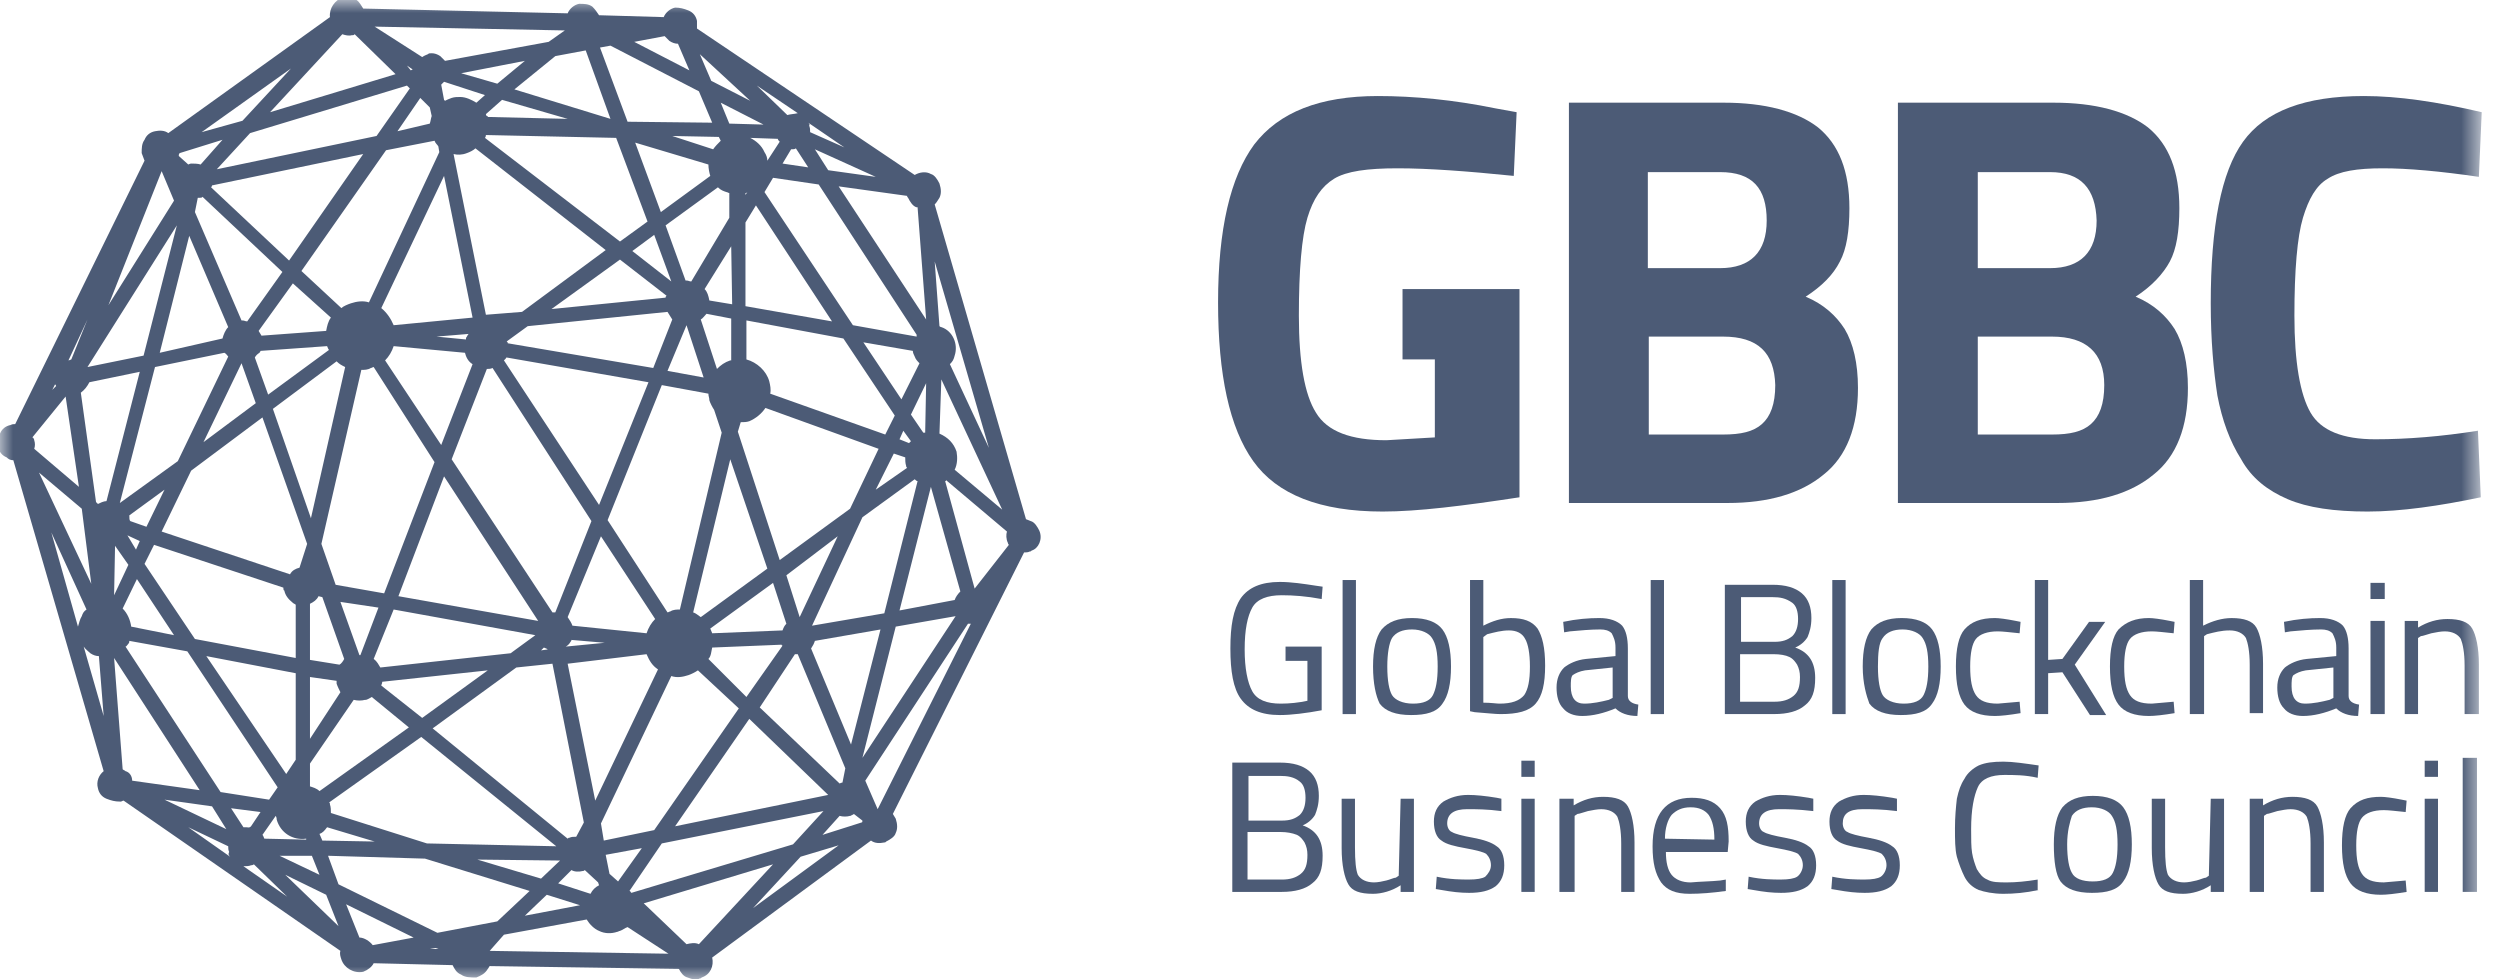 <svg width="97" height="38" viewBox="0 0 97 38" fill="none" xmlns="http://www.w3.org/2000/svg">
<mask id="mask0_4577_2233" style="mask-type:luminance" maskUnits="userSpaceOnUse" x="0" y="0" width="97" height="38">
<path d="M96.291 0H0V38H96.291V0Z" fill="white"/>
</mask>
<g mask="url(#mask0_4577_2233)">
<path d="M40.324 20.587C40.251 20.439 40.14 20.255 39.992 20.218C39.919 20.181 39.882 20.181 39.808 20.144L36.266 7.932C36.34 7.859 36.377 7.785 36.451 7.674C36.524 7.527 36.524 7.342 36.451 7.121C36.377 6.973 36.266 6.789 36.119 6.752C35.934 6.641 35.676 6.678 35.491 6.789L27.043 1.107C27.043 0.996 27.043 0.923 27.043 0.812C27.006 0.628 26.895 0.48 26.711 0.406C26.526 0.332 26.379 0.295 26.194 0.295C26.01 0.332 25.825 0.48 25.752 0.664L23.243 0.591C23.169 0.48 23.095 0.369 22.985 0.259C22.837 0.148 22.653 0.148 22.468 0.148C22.284 0.185 22.099 0.332 22.025 0.517L14.093 0.332C14.02 0.222 13.946 0.074 13.835 0C13.688 -0.11 13.503 -0.11 13.319 -0.11C12.987 0 12.765 0.332 12.802 0.664L6.53 5.165C6.383 5.055 6.198 5.055 6.014 5.092C5.829 5.128 5.682 5.239 5.608 5.424C5.497 5.571 5.497 5.756 5.497 5.94C5.534 6.051 5.571 6.125 5.608 6.235L0.59 16.455C0.517 16.455 0.48 16.455 0.406 16.492C0.222 16.529 0.074 16.639 0 16.824C-0.111 16.934 -0.111 17.156 -0.074 17.34C-0.037 17.525 0.074 17.672 0.258 17.746C0.332 17.82 0.406 17.857 0.517 17.857L4.022 29.921C3.837 30.068 3.726 30.326 3.8 30.585C3.837 30.769 3.948 30.917 4.132 30.991C4.317 31.064 4.464 31.101 4.649 31.101H4.686C4.722 31.101 4.759 31.064 4.796 31.064L13.208 36.894C13.171 37.004 13.208 37.115 13.245 37.226C13.355 37.558 13.724 37.779 14.093 37.705C14.278 37.631 14.425 37.521 14.499 37.373L17.561 37.447C17.635 37.594 17.709 37.742 17.893 37.816C18.041 37.926 18.262 37.926 18.447 37.926H18.484C18.668 37.853 18.816 37.779 18.926 37.594C18.963 37.558 18.963 37.521 19 37.484L26.342 37.594C26.416 37.742 26.526 37.89 26.674 37.926C26.785 37.963 26.858 38 26.969 38C27.043 38 27.08 38 27.154 37.963C27.19 37.963 27.19 37.963 27.227 37.926C27.559 37.816 27.707 37.484 27.633 37.152L33.794 32.614C33.942 32.725 34.126 32.725 34.311 32.688C34.348 32.688 34.348 32.688 34.385 32.651C34.532 32.577 34.717 32.466 34.754 32.319C34.827 32.171 34.827 31.987 34.754 31.765C34.717 31.692 34.68 31.655 34.643 31.581L39.734 21.435C39.808 21.435 39.882 21.435 39.956 21.398C39.992 21.398 39.992 21.398 40.029 21.361C40.288 21.288 40.472 20.919 40.324 20.587ZM37.668 24.202L34.053 31.396L33.573 30.29L37.557 24.202C37.631 24.202 37.668 24.202 37.668 24.202ZM32.54 32.798L29.22 35.233L31.064 33.241L32.54 32.798ZM16.897 36.783L17.008 36.82H16.676L16.897 36.783ZM4.87 29.921C4.833 29.884 4.796 29.884 4.759 29.847L4.427 25.53L7.748 30.659L5.128 30.29C5.128 30.105 5.018 29.958 4.87 29.921ZM7.822 5.128L11.29 2.657L9.408 4.686L7.822 5.128ZM36.856 14.13C36.967 14.02 37.004 13.946 37.041 13.798C37.188 13.356 36.967 12.839 36.524 12.692C36.487 12.692 36.451 12.655 36.451 12.655L36.266 10.146L38.369 17.377L36.856 14.13ZM8.928 33.241L7.305 32.097L8.855 32.835C8.855 32.909 8.855 32.983 8.891 33.057C8.855 33.13 8.855 33.167 8.928 33.241ZM8.227 31.286L8.781 32.171L6.383 31.027L8.227 31.286ZM2.029 15.127L2.14 14.905C2.14 14.942 2.177 14.942 2.177 14.979L2.029 15.127ZM31.359 4.76L32.761 5.719L31.433 5.128C31.433 5.018 31.433 4.981 31.396 4.87C31.433 4.833 31.396 4.796 31.359 4.76ZM32.134 6.604L31.618 5.793L33.979 6.862L32.134 6.604ZM16.491 33.315L20.55 34.569L19.295 35.75L16.971 36.193L13.134 34.311L12.728 33.204L16.491 33.315ZM3.136 15.237C3.284 15.127 3.394 14.979 3.468 14.831L5.423 14.426L4.132 19.443C4.022 19.443 3.874 19.517 3.8 19.554L3.726 19.48L3.136 15.237ZM9.555 32.097C9.519 32.097 9.445 32.097 9.445 32.097L8.965 31.36L10.109 31.507L9.74 32.06C9.666 32.134 9.629 32.097 9.555 32.097ZM24.903 32.909L23.981 34.2L23.649 33.905L23.501 33.167L24.903 32.909ZM7.748 7.674C7.822 7.674 7.822 7.674 7.858 7.637L10.957 10.552L9.592 12.47C9.519 12.47 9.482 12.433 9.408 12.433H9.371L7.563 8.228L7.674 7.674C7.711 7.674 7.711 7.674 7.748 7.674ZM15.421 5.092L16.307 3.8L16.676 4.169L16.75 4.501C16.713 4.612 16.713 4.686 16.676 4.796L15.421 5.092ZM27.486 6.383C27.486 6.53 27.523 6.715 27.559 6.826L25.641 8.228L24.645 5.534L27.486 6.383ZM34.901 17.045L35.049 16.713L35.344 17.119C35.307 17.156 35.307 17.156 35.27 17.193L34.901 17.045ZM9.924 15.643L7.895 17.156L9.371 14.094L9.924 15.643ZM24.534 9.74L25.383 9.113L26.047 10.921L24.534 9.74ZM5.977 21.14L10.994 22.8C10.994 22.837 10.994 22.911 11.031 22.911C11.068 23.096 11.179 23.243 11.363 23.391C11.4 23.427 11.437 23.427 11.474 23.464V25.53L7.563 24.793L5.608 21.878L5.977 21.14ZM5.018 19.996L6.383 19L5.682 20.439L5.055 20.218C5.018 20.181 5.018 20.107 5.018 19.996C5.018 20.033 5.018 20.033 5.018 19.996ZM11.474 26.121V29.478L11.105 30.031L8.006 25.457L11.474 26.121ZM11.621 22.026C11.474 22.062 11.326 22.136 11.253 22.284L6.272 20.624L7.416 18.262L10.183 16.196L11.917 21.103L11.621 22.026ZM14.831 26.453L18.926 26.01L16.381 27.855L14.794 26.6C14.794 26.563 14.831 26.526 14.831 26.453ZM22.21 24.276C22.173 24.165 22.099 24.055 22.025 23.944L23.317 20.808L25.42 24.018C25.272 24.165 25.161 24.35 25.087 24.571L22.21 24.276ZM22.136 24.903C22.136 24.903 22.173 24.866 22.173 24.829L23.464 24.94L21.952 25.088C22.025 25.051 22.099 24.977 22.136 24.903ZM22.948 20.218L21.546 23.76C21.509 23.76 21.435 23.76 21.435 23.76L17.524 17.82L18.89 14.315C18.963 14.315 19.037 14.315 19.111 14.278L22.948 20.218ZM21.251 25.198L20.992 25.235L21.103 25.125C21.177 25.162 21.214 25.162 21.251 25.198ZM20.882 24.092L15.458 23.132L17.229 18.484L20.882 24.092ZM17.119 17.266L14.942 13.983C15.089 13.835 15.2 13.651 15.274 13.43L18.041 13.688C18.078 13.835 18.152 14.02 18.336 14.13L17.119 17.266ZM19.553 13.983C19.59 13.946 19.59 13.946 19.627 13.909C19.627 13.909 19.627 13.872 19.664 13.872L25.161 14.831L23.243 19.591L19.553 13.983ZM18.115 13.06C18.078 13.097 18.078 13.134 18.078 13.171L16.934 13.06L18.262 12.95C18.189 12.913 18.152 12.987 18.115 13.06ZM15.274 12.618C15.163 12.36 15.016 12.138 14.794 11.954L17.229 6.826L18.336 12.323L15.274 12.618ZM16.86 17.93L14.905 23.022L13.023 22.69L12.47 21.103L14.02 14.352C14.13 14.352 14.278 14.352 14.389 14.278C14.425 14.278 14.462 14.241 14.499 14.241L16.86 17.93ZM14.684 23.575L13.983 25.42H13.946L13.208 23.354L14.684 23.575ZM15.274 23.649L20.771 24.645L19.812 25.346L14.757 25.899C14.684 25.789 14.647 25.678 14.499 25.567L15.274 23.649ZM25.087 25.383C25.198 25.641 25.309 25.826 25.53 25.973L23.095 31.064L22.025 25.752L25.087 25.383ZM25.678 14.942L27.486 15.274C27.486 15.385 27.523 15.422 27.523 15.532C27.559 15.643 27.633 15.791 27.707 15.901L28.002 16.787L26.379 23.649C26.268 23.649 26.12 23.649 26.01 23.723C25.973 23.723 25.936 23.76 25.899 23.76L23.575 20.181L25.678 14.942ZM27.412 12.175L28.371 12.36V13.983H28.334C28.113 14.057 27.965 14.167 27.818 14.315L27.19 12.396C27.264 12.36 27.338 12.249 27.412 12.175ZM26.637 12.618L27.301 14.647L25.899 14.389L26.637 12.618ZM19.664 13.245L20.476 12.655L25.899 12.101C25.973 12.212 26.01 12.286 26.084 12.396L25.346 14.278L19.701 13.319C19.701 13.282 19.701 13.282 19.664 13.245C19.701 13.282 19.664 13.282 19.664 13.245ZM13.06 26.416C13.06 26.453 13.06 26.49 13.06 26.526C13.097 26.637 13.171 26.785 13.208 26.859L12.027 28.666V26.268L13.06 26.416ZM13.171 25.789C13.171 25.826 13.171 25.826 13.171 25.789L12.027 25.604V23.427C12.175 23.354 12.286 23.28 12.359 23.132L12.507 23.169L13.355 25.567C13.319 25.641 13.245 25.752 13.171 25.789ZM20.033 25.899L21.435 25.752L22.653 31.913L22.357 32.466C22.247 32.466 22.173 32.466 22.099 32.503C22.062 32.503 22.062 32.503 22.025 32.54L16.787 28.261L20.033 25.899ZM27.338 11.216L28.371 9.556L28.408 11.806L27.523 11.659C27.486 11.474 27.449 11.326 27.338 11.216ZM10.588 15.864L13.06 14.02C13.171 14.13 13.245 14.167 13.392 14.241L12.064 20.107L10.588 15.864ZM29.773 22.062L27.19 23.944C27.08 23.87 27.006 23.796 26.895 23.76L28.334 17.82L29.773 22.062ZM28.924 8.633L29.33 7.969L32.282 12.47L28.924 11.88V8.633ZM33.979 19L34.68 17.598L35.123 17.746C35.123 17.857 35.123 17.967 35.159 18.078C35.159 18.115 35.159 18.115 35.196 18.152L33.979 19ZM34.348 16.86L29.884 15.274C29.921 15.127 29.884 14.942 29.847 14.794C29.736 14.389 29.367 14.057 28.961 13.946V12.433L32.724 13.134L34.717 16.123L34.348 16.86ZM29.699 15.828L34.09 17.414L32.983 19.738L30.253 21.73L28.629 16.75L28.74 16.381C28.851 16.381 28.961 16.381 29.072 16.344C29.33 16.233 29.552 16.049 29.699 15.828ZM28.924 7.49C28.961 7.49 28.961 7.49 28.998 7.453L28.924 7.563V7.49ZM26.822 10.921C26.748 10.921 26.711 10.884 26.637 10.884C26.637 10.884 26.637 10.884 26.6 10.884L25.825 8.744L27.855 7.268C27.965 7.379 28.076 7.416 28.187 7.453C28.223 7.453 28.26 7.49 28.297 7.49V8.449L26.822 10.921ZM25.825 11.548L21.398 11.991L24.055 10.072L25.862 11.474C25.825 11.511 25.825 11.511 25.825 11.548ZM20.255 12.101L18.853 12.212L17.598 5.977C17.746 6.014 17.93 6.014 18.115 5.94C18.225 5.903 18.373 5.829 18.447 5.756L23.501 9.703L20.255 12.101ZM12.839 12.323C12.728 12.47 12.691 12.655 12.655 12.839L10.146 13.024C10.109 12.95 10.072 12.913 10.035 12.839L11.363 10.995L12.839 12.323ZM10.072 13.688C10.072 13.651 10.109 13.651 10.109 13.614L12.691 13.43C12.728 13.503 12.728 13.54 12.765 13.577L10.404 15.311L9.888 13.872C9.924 13.798 9.998 13.725 10.072 13.688ZM13.724 27.154C13.872 27.191 14.02 27.191 14.167 27.154H14.204C14.315 27.117 14.352 27.08 14.425 27.043L15.864 28.224L12.396 30.695C12.286 30.585 12.138 30.548 12.027 30.511V29.626L13.724 27.154ZM27.486 25.567C27.596 25.457 27.596 25.272 27.633 25.125L30.326 25.014C30.326 25.014 30.326 25.051 30.363 25.051L28.961 27.043L27.486 25.567ZM27.633 24.571C27.596 24.497 27.596 24.46 27.559 24.387L29.994 22.616L30.511 24.202C30.437 24.276 30.4 24.35 30.363 24.46L27.633 24.571ZM32.503 20.808L31.027 23.944L30.511 22.321L32.503 20.808ZM17.045 5.903L14.315 11.732C14.093 11.659 13.835 11.695 13.614 11.769C13.503 11.806 13.319 11.88 13.245 11.954L11.695 10.515L14.979 5.829L16.86 5.461C16.897 5.571 16.971 5.608 17.008 5.682L17.045 5.903ZM5.423 20.993L5.276 21.325L4.944 20.771L5.423 20.993ZM16.344 28.593L21.583 32.835L16.565 32.725L12.839 31.544C12.839 31.433 12.839 31.323 12.802 31.212C12.802 31.175 12.802 31.138 12.765 31.138L16.344 28.593ZM21.657 34.274L22.173 33.758C22.284 33.831 22.468 33.831 22.616 33.794C22.653 33.794 22.653 33.794 22.689 33.758L23.206 34.237L23.243 34.348C23.095 34.422 22.985 34.532 22.911 34.68L21.657 34.274ZM26.047 26.231C26.268 26.305 26.489 26.268 26.711 26.195C26.822 26.158 26.969 26.084 27.08 26.01L28.666 27.486L25.383 32.208L23.427 32.614L23.317 31.95L26.047 26.231ZM31.507 24.276L33.462 20.07L35.491 18.595C35.528 18.631 35.565 18.668 35.602 18.668L34.311 23.796L31.507 24.276ZM33.499 13.282L35.418 13.614C35.418 13.688 35.455 13.761 35.491 13.835C35.528 13.946 35.602 14.02 35.676 14.094L34.975 15.495L33.499 13.282ZM27.67 5.793L26.084 5.276L27.891 5.313L27.965 5.461C27.855 5.571 27.744 5.682 27.67 5.793ZM24.055 9.371L18.816 5.35C18.853 5.313 18.853 5.239 18.853 5.239L23.907 5.35L25.124 8.596L24.055 9.371ZM18.853 4.428L19.48 3.874L22.025 4.612L18.926 4.538V4.501C18.89 4.538 18.853 4.464 18.853 4.428ZM18.484 3.985C18.299 3.874 18.078 3.763 17.857 3.763C17.746 3.763 17.635 3.763 17.524 3.8C17.414 3.837 17.34 3.874 17.266 3.911L17.229 3.874L17.119 3.284C17.155 3.247 17.192 3.21 17.229 3.173L18.816 3.69L18.484 3.985ZM8.227 7.194L14.093 5.977L11.216 10.109L8.19 7.268C8.227 7.231 8.227 7.194 8.227 7.194ZM8.855 13.835L6.899 17.893L4.649 19.517L6.014 14.241L8.707 13.688C8.781 13.725 8.818 13.798 8.855 13.835ZM5.313 22.468L6.752 24.645L5.091 24.313C5.055 24.055 4.944 23.796 4.759 23.612L5.313 22.468ZM12.691 32.097L14.536 32.651L12.507 32.614L12.396 32.356C12.507 32.319 12.581 32.245 12.691 32.097ZM21.73 33.389L20.992 34.09L18.52 33.352L21.73 33.389ZM32.134 30.843L26.194 32.06L29.072 27.892L32.134 30.843ZM30.843 25.383C30.88 25.383 30.917 25.383 30.953 25.383L32.798 29.81L32.688 30.363C32.651 30.363 32.577 30.4 32.577 30.4L29.478 27.449L30.843 25.383ZM31.47 25.162C31.544 25.051 31.581 24.977 31.618 24.866L34.163 24.424L33.02 28.888L31.47 25.162ZM35.565 13.06L33.093 12.618L29.662 7.453L29.994 6.899L31.765 7.158L35.565 12.987C35.565 13.024 35.565 13.06 35.565 13.06ZM29.773 6.235C29.773 6.125 29.736 6.014 29.662 5.903C29.552 5.645 29.33 5.461 29.109 5.35L30.179 5.387C30.179 5.424 30.216 5.461 30.253 5.497L29.773 6.235ZM17.893 2.841L20.365 2.361L19.295 3.247L17.893 2.841ZM8.855 12.692C8.744 12.802 8.67 12.987 8.633 13.134L6.198 13.688L7.342 9.15L8.855 12.692ZM4.981 24.977C5.018 24.94 5.018 24.903 5.018 24.866L7.268 25.272L10.773 30.548L10.441 31.027L8.559 30.732L4.87 25.088C4.907 25.088 4.944 25.014 4.981 24.977ZM10.699 31.655C10.736 31.729 10.736 31.765 10.736 31.802C10.884 32.319 11.363 32.614 11.88 32.54V32.577L10.257 32.54C10.22 32.466 10.22 32.429 10.183 32.393L10.699 31.655ZM22.505 35.123L20.365 35.529L21.214 34.717L22.505 35.123ZM35.897 16.787C35.86 16.787 35.86 16.787 35.823 16.787L35.344 16.086L35.934 14.868L35.897 16.787ZM30.88 5.756L31.359 6.494L30.363 6.346L30.695 5.793C30.769 5.793 30.843 5.793 30.88 5.756ZM28.297 4.796L27.965 3.985L29.625 4.833L28.297 4.796ZM24.35 4.723L23.28 1.845L23.686 1.771L27.117 3.542L27.633 4.76L24.35 4.723ZM8.412 6.567L9.703 5.165L15.79 3.321L15.901 3.431L14.61 5.276L8.412 6.567ZM3.394 14.241L6.862 8.744L5.571 13.798L3.394 14.241ZM4.464 21.177L4.981 21.915L4.427 23.096L4.464 21.177ZM12.101 33.204L12.396 33.942L10.847 33.204H12.101ZM31.95 31.47L30.769 32.761L24.497 34.643C24.46 34.606 24.46 34.569 24.423 34.569L25.678 32.725L31.95 31.47ZM37.078 23.907L33.462 29.404L34.754 24.313L37.078 23.907ZM34.901 23.686L36.119 18.89L37.262 22.948C37.152 23.059 37.078 23.169 37.041 23.28L34.901 23.686ZM30.548 4.464L29.367 3.321L30.953 4.391C30.806 4.428 30.658 4.428 30.548 4.464ZM19.959 3.468L21.546 2.177L22.726 1.956L23.686 4.612L19.959 3.468ZM16.012 2.694L15.938 2.73L15.79 2.546L16.012 2.694ZM7.785 6.383C7.674 6.346 7.526 6.346 7.416 6.346C7.379 6.346 7.305 6.383 7.305 6.383L6.936 6.051C6.936 6.014 6.936 5.977 6.973 5.94L8.633 5.424L7.785 6.383ZM2.656 13.983L3.394 12.396L2.767 13.946C2.693 13.983 2.656 13.983 2.656 13.983ZM3.062 18.89L1.328 17.414C1.365 17.303 1.365 17.193 1.328 17.082C1.328 17.045 1.291 16.971 1.255 16.971L2.546 15.385L3.062 18.89ZM3.173 19.738L3.542 22.653L1.513 18.336L3.173 19.738ZM9.74 33.573C9.814 33.573 9.851 33.536 9.851 33.536L11.142 34.791L9.445 33.61C9.519 33.61 9.666 33.61 9.74 33.573ZM32.577 31.655C32.688 31.692 32.872 31.692 32.983 31.655C33.02 31.655 33.02 31.655 33.056 31.618C33.093 31.618 33.093 31.618 33.13 31.581L33.462 31.839C33.462 31.876 33.462 31.913 33.425 31.913L31.913 32.393L32.577 31.655ZM37.816 22.837L36.672 18.668C36.672 18.668 36.709 18.668 36.709 18.631L39.07 20.624C39.033 20.734 39.033 20.919 39.107 21.066C39.107 21.103 39.144 21.14 39.144 21.14L37.816 22.837ZM37.041 18.226C37.152 18.004 37.152 17.746 37.115 17.525C37.004 17.193 36.783 16.971 36.451 16.824L36.524 14.721L38.886 19.775L37.041 18.226ZM32.54 7.231L35.196 7.6C35.196 7.637 35.196 7.637 35.233 7.674C35.307 7.822 35.418 8.006 35.565 8.043H35.602L35.934 12.396L32.54 7.231ZM27.596 3.136L27.154 2.103L29.109 3.911L27.596 3.136ZM21.288 1.624L17.266 2.361C17.192 2.288 17.155 2.251 17.082 2.177C16.971 2.103 16.86 2.066 16.75 2.066C16.676 2.066 16.639 2.066 16.602 2.103C16.528 2.14 16.491 2.14 16.381 2.214L14.536 1.033L21.915 1.181L21.288 1.624ZM3.357 23.649C3.247 23.723 3.21 23.796 3.173 23.907C3.099 24.018 3.062 24.202 3.025 24.313L1.992 20.66L3.357 23.649ZM3.505 25.346C3.616 25.42 3.726 25.457 3.837 25.457L4.022 27.781L3.247 25.088C3.321 25.198 3.431 25.272 3.505 25.346ZM11.068 33.942L12.655 34.717L13.134 35.934L11.068 33.942ZM19.553 36.266L22.763 35.676C22.874 35.861 23.058 36.045 23.243 36.119C23.464 36.23 23.723 36.23 23.944 36.156C23.981 36.156 24.018 36.119 24.055 36.119C24.165 36.082 24.239 36.008 24.35 35.971L25.936 37.004L19 36.894L19.553 36.266ZM24.608 1.624L25.788 1.402C25.862 1.476 25.899 1.513 25.973 1.587C26.084 1.661 26.194 1.697 26.305 1.697L26.748 2.73L24.608 1.624ZM10.478 4.354L13.282 1.328C13.392 1.365 13.54 1.402 13.651 1.365H13.688C13.724 1.365 13.724 1.365 13.761 1.328L15.348 2.878L10.478 4.354ZM4.206 11.843L6.272 6.641L6.752 7.785L4.206 11.843ZM16.049 36.377L14.462 36.672C14.352 36.525 14.13 36.377 13.946 36.377L13.429 35.086L16.049 36.377ZM27.117 36.635C26.969 36.562 26.785 36.598 26.637 36.635L24.977 35.049L29.994 33.536L27.117 36.635Z" fill="#4C5B76"/>
<path d="M54.418 13.945V11.215H58.956V19.295C56.779 19.627 55.008 19.848 53.643 19.848C51.208 19.848 49.548 19.184 48.626 17.893C47.703 16.602 47.261 14.536 47.261 11.732C47.261 8.891 47.74 6.862 48.662 5.608C49.622 4.353 51.208 3.726 53.459 3.726C54.861 3.726 56.41 3.874 58.033 4.206L58.845 4.353L58.734 6.825C56.926 6.641 55.414 6.53 54.233 6.53C53.053 6.53 52.241 6.641 51.761 6.936C51.282 7.231 50.95 7.711 50.728 8.448C50.507 9.186 50.396 10.477 50.396 12.248C50.396 14.056 50.618 15.31 51.06 16.012C51.503 16.749 52.425 17.081 53.791 17.081L55.672 16.971V13.945H54.418Z" fill="#4C5B76"/>
<path d="M60.8 3.984H66.887C68.474 3.984 69.728 4.316 70.54 4.944C71.352 5.608 71.757 6.641 71.757 8.08C71.757 8.965 71.647 9.666 71.388 10.146C71.13 10.662 70.687 11.105 70.06 11.511C70.761 11.806 71.241 12.248 71.573 12.765C71.905 13.318 72.089 14.093 72.089 15.052C72.089 16.565 71.647 17.709 70.761 18.41C69.876 19.148 68.621 19.516 67.035 19.516H60.874V3.984H60.8ZM66.74 6.678H63.936V10.404H66.74C67.92 10.404 68.548 9.777 68.548 8.559C68.548 7.305 67.994 6.678 66.74 6.678ZM66.85 13.06H63.973V16.86H66.85C67.552 16.86 68.031 16.749 68.363 16.454C68.695 16.159 68.88 15.68 68.88 14.942C68.843 13.687 68.216 13.06 66.85 13.06Z" fill="#4C5B76"/>
<path d="M73.565 3.984H79.689C81.276 3.984 82.53 4.316 83.342 4.944C84.153 5.608 84.559 6.641 84.559 8.08C84.559 8.965 84.448 9.666 84.19 10.146C83.932 10.625 83.489 11.105 82.862 11.511C83.563 11.806 84.043 12.248 84.375 12.765C84.707 13.318 84.891 14.093 84.891 15.052C84.891 16.565 84.448 17.709 83.563 18.41C82.678 19.148 81.423 19.516 79.837 19.516H73.639V3.984H73.565ZM79.542 6.678H76.738V10.404H79.542C80.722 10.404 81.349 9.777 81.349 8.559C81.312 7.305 80.722 6.678 79.542 6.678ZM79.615 13.06H76.738V16.86H79.615C80.316 16.86 80.796 16.749 81.128 16.454C81.46 16.159 81.645 15.68 81.645 14.942C81.645 13.687 80.944 13.06 79.615 13.06Z" fill="#4C5B76"/>
<path d="M96.254 19.295C94.668 19.627 93.155 19.848 91.864 19.848C90.573 19.848 89.54 19.701 88.765 19.369C87.99 19.037 87.363 18.557 86.957 17.819C86.514 17.118 86.219 16.307 86.035 15.347C85.887 14.388 85.777 13.208 85.777 11.769C85.777 8.78 86.182 6.678 87.031 5.497C87.879 4.316 89.429 3.726 91.716 3.726C93.045 3.726 94.557 3.947 96.291 4.353L96.18 6.862C94.668 6.641 93.413 6.53 92.454 6.53C91.458 6.53 90.757 6.641 90.314 6.936C89.872 7.194 89.577 7.711 89.355 8.448C89.134 9.186 89.023 10.477 89.023 12.248C89.023 14.056 89.245 15.31 89.65 16.012C90.056 16.712 90.905 17.044 92.159 17.044C93.413 17.044 94.742 16.934 96.144 16.712L96.254 19.295Z" fill="#4C5B76"/>
<path d="M49.879 25.604V25.087H51.281V27.559C50.691 27.67 50.101 27.744 49.658 27.744C48.92 27.744 48.441 27.522 48.145 27.116C47.85 26.711 47.739 26.047 47.739 25.161C47.739 24.276 47.85 23.648 48.145 23.206C48.441 22.8 48.92 22.579 49.658 22.579C50.101 22.579 50.58 22.652 51.06 22.726L51.318 22.763L51.281 23.243C50.691 23.132 50.175 23.095 49.732 23.095C49.178 23.095 48.773 23.243 48.588 23.575C48.404 23.907 48.293 24.423 48.293 25.198C48.293 25.936 48.404 26.489 48.588 26.821C48.773 27.153 49.141 27.301 49.695 27.301C50.027 27.301 50.396 27.264 50.728 27.19V25.641H49.879V25.604Z" fill="#4C5B76"/>
<path d="M52.093 27.707V22.505H52.61V27.707H52.093Z" fill="#4C5B76"/>
<path d="M53.274 25.862C53.274 25.198 53.384 24.718 53.606 24.423C53.864 24.128 54.233 23.98 54.786 23.98C55.34 23.98 55.745 24.128 55.967 24.423C56.188 24.718 56.299 25.198 56.299 25.862C56.299 26.526 56.188 27.006 55.967 27.301C55.745 27.633 55.34 27.744 54.749 27.744C54.159 27.744 53.753 27.596 53.532 27.301C53.384 27.006 53.274 26.526 53.274 25.862ZM53.827 25.862C53.827 26.415 53.901 26.784 54.011 26.969C54.122 27.153 54.417 27.301 54.823 27.301C55.229 27.301 55.487 27.19 55.598 26.969C55.709 26.747 55.782 26.415 55.782 25.862C55.782 25.309 55.709 24.977 55.561 24.755C55.45 24.571 55.155 24.423 54.786 24.423C54.417 24.423 54.159 24.534 54.011 24.755C53.901 24.94 53.827 25.346 53.827 25.862Z" fill="#4C5B76"/>
<path d="M58.623 23.981C59.103 23.981 59.435 24.091 59.656 24.386C59.841 24.682 59.951 25.124 59.951 25.825C59.951 26.526 59.841 27.006 59.583 27.301C59.324 27.596 58.882 27.707 58.217 27.707C58.033 27.707 57.701 27.67 57.221 27.633L57.037 27.596V22.505H57.553V24.276C57.922 24.091 58.254 23.981 58.623 23.981ZM58.181 27.301C58.66 27.301 58.955 27.19 59.14 26.969C59.287 26.748 59.361 26.416 59.361 25.862C59.361 25.346 59.287 24.977 59.177 24.792C59.066 24.571 58.845 24.46 58.55 24.46C58.254 24.46 57.996 24.534 57.701 24.608L57.553 24.718V27.264C57.849 27.264 58.07 27.301 58.181 27.301Z" fill="#4C5B76"/>
<path d="M63.161 25.161V27.006C63.161 27.19 63.309 27.301 63.567 27.338L63.53 27.78C63.161 27.78 62.866 27.67 62.681 27.485C62.239 27.67 61.796 27.78 61.39 27.78C61.058 27.78 60.8 27.67 60.652 27.485C60.468 27.301 60.394 27.006 60.394 26.674C60.394 26.342 60.505 26.083 60.689 25.899C60.874 25.751 61.169 25.604 61.538 25.567L62.681 25.456V25.124C62.681 24.866 62.608 24.718 62.534 24.571C62.423 24.46 62.276 24.423 62.091 24.423C61.722 24.423 61.316 24.46 60.911 24.497L60.689 24.534L60.652 24.128C61.169 24.017 61.648 23.98 62.054 23.98C62.46 23.98 62.755 24.091 62.94 24.276C63.087 24.46 63.161 24.755 63.161 25.161ZM60.947 26.637C60.947 27.079 61.132 27.301 61.464 27.301C61.796 27.301 62.128 27.227 62.423 27.153L62.571 27.079V25.899L61.501 26.01C61.279 26.047 61.132 26.12 61.021 26.194C60.947 26.268 60.947 26.452 60.947 26.637Z" fill="#4C5B76"/>
<path d="M64.047 27.707V22.505H64.563V27.707H64.047Z" fill="#4C5B76"/>
<path d="M66.961 22.689H68.769C69.285 22.689 69.654 22.8 69.913 23.021C70.171 23.242 70.282 23.574 70.282 23.98C70.282 24.312 70.208 24.534 70.134 24.718C70.023 24.903 69.839 25.05 69.654 25.124C70.171 25.308 70.429 25.677 70.429 26.305C70.429 26.821 70.319 27.153 70.023 27.374C69.765 27.596 69.359 27.706 68.843 27.706H66.924V22.689H66.961ZM68.769 23.169H67.552V24.903H68.843C69.175 24.903 69.359 24.829 69.544 24.681C69.691 24.534 69.765 24.312 69.765 24.017C69.765 23.722 69.691 23.501 69.544 23.39C69.285 23.206 69.064 23.169 68.769 23.169ZM68.806 25.382H67.515V27.227H68.843C69.175 27.227 69.396 27.153 69.581 27.006C69.765 26.858 69.839 26.637 69.839 26.268C69.839 26.083 69.802 25.936 69.728 25.788C69.654 25.677 69.581 25.567 69.433 25.493C69.285 25.419 69.064 25.382 68.806 25.382Z" fill="#4C5B76"/>
<path d="M71.093 27.707V22.505H71.61V27.707H71.093Z" fill="#4C5B76"/>
<path d="M72.274 25.862C72.274 25.198 72.384 24.718 72.606 24.423C72.864 24.128 73.233 23.98 73.786 23.98C74.34 23.98 74.746 24.128 74.967 24.423C75.188 24.718 75.299 25.198 75.299 25.862C75.299 26.526 75.188 27.006 74.967 27.301C74.746 27.633 74.34 27.744 73.749 27.744C73.159 27.744 72.753 27.596 72.532 27.301C72.421 27.006 72.274 26.526 72.274 25.862ZM72.864 25.862C72.864 26.415 72.938 26.784 73.048 26.969C73.159 27.153 73.454 27.301 73.86 27.301C74.266 27.301 74.524 27.19 74.635 26.969C74.746 26.747 74.819 26.415 74.819 25.862C74.819 25.309 74.746 24.977 74.598 24.755C74.487 24.571 74.192 24.423 73.823 24.423C73.454 24.423 73.196 24.534 73.048 24.755C72.901 24.94 72.864 25.346 72.864 25.862Z" fill="#4C5B76"/>
<path d="M77.402 23.98C77.55 23.98 77.845 24.017 78.214 24.091L78.398 24.128L78.361 24.571C77.992 24.534 77.697 24.497 77.513 24.497C77.107 24.497 76.812 24.608 76.664 24.792C76.517 24.977 76.443 25.346 76.443 25.862C76.443 26.415 76.517 26.747 76.664 26.969C76.812 27.19 77.07 27.301 77.513 27.301L78.361 27.227L78.398 27.67C77.955 27.744 77.623 27.78 77.402 27.78C76.849 27.78 76.443 27.633 76.221 27.338C76 27.043 75.889 26.563 75.889 25.862C75.889 25.161 76 24.681 76.221 24.423C76.48 24.128 76.849 23.98 77.402 23.98Z" fill="#4C5B76"/>
<path d="M79.468 27.707H78.952V22.505H79.468V25.604L80.022 25.567L81.055 24.128H81.682L80.501 25.788L81.719 27.744H81.091L80.022 26.084L79.468 26.12V27.707Z" fill="#4C5B76"/>
<path d="M83.378 23.98C83.526 23.98 83.821 24.017 84.19 24.091L84.374 24.128L84.338 24.571C83.969 24.534 83.674 24.497 83.489 24.497C83.083 24.497 82.788 24.608 82.641 24.792C82.493 24.977 82.419 25.346 82.419 25.862C82.419 26.415 82.493 26.747 82.641 26.969C82.788 27.19 83.046 27.301 83.489 27.301L84.338 27.227L84.374 27.67C83.932 27.744 83.6 27.78 83.378 27.78C82.825 27.78 82.419 27.633 82.198 27.338C81.976 27.043 81.866 26.563 81.866 25.862C81.866 25.161 81.976 24.681 82.198 24.423C82.493 24.128 82.862 23.98 83.378 23.98Z" fill="#4C5B76"/>
<path d="M85.481 27.707H84.965V22.505H85.481V24.276C85.85 24.091 86.219 23.981 86.588 23.981C87.068 23.981 87.4 24.091 87.547 24.349C87.695 24.608 87.806 25.087 87.806 25.752V27.67H87.289V25.788C87.289 25.272 87.215 24.94 87.142 24.755C87.031 24.571 86.809 24.46 86.514 24.46C86.182 24.46 85.924 24.534 85.629 24.608L85.518 24.682V27.707H85.481Z" fill="#4C5B76"/>
<path d="M91.126 25.161V27.006C91.126 27.19 91.274 27.301 91.532 27.338L91.495 27.78C91.126 27.78 90.831 27.67 90.647 27.485C90.204 27.67 89.761 27.78 89.356 27.78C89.023 27.78 88.765 27.67 88.618 27.485C88.433 27.301 88.359 27.006 88.359 26.674C88.359 26.342 88.47 26.083 88.654 25.899C88.839 25.751 89.134 25.604 89.503 25.567L90.647 25.456V25.124C90.647 24.866 90.573 24.718 90.499 24.571C90.388 24.46 90.241 24.423 90.056 24.423C89.688 24.423 89.282 24.46 88.876 24.497L88.654 24.534L88.618 24.128C89.134 24.017 89.614 23.98 90.02 23.98C90.425 23.98 90.721 24.091 90.905 24.276C91.053 24.46 91.126 24.755 91.126 25.161ZM88.913 26.637C88.913 27.079 89.097 27.301 89.429 27.301C89.761 27.301 90.093 27.227 90.388 27.153L90.536 27.079V25.899L89.466 26.01C89.245 26.047 89.097 26.12 88.987 26.194C88.913 26.268 88.913 26.452 88.913 26.637Z" fill="#4C5B76"/>
<path d="M91.975 23.242V22.615H92.528V23.242H91.975ZM91.975 27.706V24.091H92.528V27.706H91.975Z" fill="#4C5B76"/>
<path d="M93.82 27.707H93.303V24.091H93.82V24.35C94.188 24.128 94.557 24.018 94.963 24.018C95.443 24.018 95.775 24.128 95.922 24.387C96.07 24.645 96.181 25.124 96.181 25.788V27.707H95.627V25.825C95.627 25.309 95.553 24.977 95.48 24.792C95.369 24.608 95.148 24.497 94.853 24.497C94.705 24.497 94.52 24.534 94.336 24.571C94.188 24.608 94.004 24.682 93.93 24.682L93.82 24.755V27.707Z" fill="#4C5B76"/>
<path d="M47.85 29.589H49.658C50.175 29.589 50.544 29.7 50.802 29.921C51.06 30.142 51.171 30.474 51.171 30.88C51.171 31.212 51.097 31.433 51.023 31.618C50.913 31.802 50.728 31.95 50.544 32.024C51.06 32.208 51.318 32.577 51.318 33.204C51.318 33.721 51.208 34.053 50.913 34.274C50.654 34.496 50.248 34.606 49.732 34.606H47.813V29.589H47.85ZM49.658 30.105H48.441V31.839H49.732C50.064 31.839 50.248 31.766 50.433 31.618C50.581 31.47 50.654 31.249 50.654 30.954C50.654 30.659 50.581 30.437 50.433 30.327C50.212 30.142 49.953 30.105 49.658 30.105ZM49.695 32.282H48.404V34.127H49.732C50.064 34.127 50.285 34.053 50.47 33.905C50.654 33.758 50.728 33.536 50.728 33.167C50.728 32.983 50.691 32.836 50.617 32.688C50.544 32.577 50.47 32.467 50.322 32.393C50.138 32.319 49.916 32.282 49.695 32.282Z" fill="#4C5B76"/>
<path d="M54.344 30.991H54.86V34.606H54.344V34.348C54.012 34.569 53.606 34.68 53.274 34.68C52.757 34.68 52.462 34.569 52.315 34.311C52.167 34.053 52.056 33.573 52.056 32.909V30.991H52.573V32.872C52.573 33.426 52.61 33.758 52.684 33.942C52.794 34.127 53.016 34.237 53.311 34.237C53.458 34.237 53.643 34.2 53.79 34.163C53.938 34.127 54.086 34.053 54.159 34.053L54.27 33.979L54.344 30.991Z" fill="#4C5B76"/>
<path d="M56.926 31.396C56.41 31.396 56.151 31.581 56.151 31.95C56.151 32.097 56.225 32.245 56.336 32.282C56.446 32.355 56.742 32.429 57.147 32.503C57.553 32.577 57.885 32.687 58.07 32.835C58.254 32.946 58.365 33.204 58.365 33.573C58.365 33.942 58.254 34.2 58.033 34.385C57.775 34.569 57.443 34.643 57 34.643C56.668 34.643 56.336 34.606 55.93 34.532L55.709 34.495L55.745 34.016C56.262 34.126 56.705 34.126 57 34.126C57.295 34.126 57.516 34.089 57.627 34.016C57.738 33.905 57.848 33.757 57.848 33.573C57.848 33.388 57.775 33.241 57.664 33.13C57.553 33.056 57.258 32.983 56.852 32.909C56.446 32.835 56.114 32.761 55.93 32.614C55.745 32.503 55.635 32.245 55.635 31.876C55.635 31.544 55.745 31.285 56.004 31.101C56.262 30.953 56.557 30.843 56.963 30.843C57.258 30.843 57.627 30.88 58.07 30.953L58.254 30.99V31.47C57.701 31.396 57.258 31.396 56.926 31.396Z" fill="#4C5B76"/>
<path d="M59.029 30.142V29.515H59.546V30.142H59.029ZM59.029 34.606V30.991H59.546V34.606H59.029Z" fill="#4C5B76"/>
<path d="M61.021 34.606H60.505V30.991H61.058V31.249C61.427 31.028 61.796 30.917 62.202 30.917C62.681 30.917 63.013 31.028 63.161 31.286C63.309 31.544 63.419 32.024 63.419 32.688V34.606H62.903V32.725C62.903 32.208 62.829 31.876 62.755 31.692C62.644 31.507 62.423 31.397 62.128 31.397C61.98 31.397 61.796 31.433 61.611 31.47C61.464 31.507 61.279 31.581 61.206 31.581L61.095 31.655V34.606H61.021Z" fill="#4C5B76"/>
<path d="M66.74 34.164L66.961 34.127V34.57C66.445 34.643 65.965 34.68 65.559 34.68C65.006 34.68 64.674 34.533 64.452 34.238C64.231 33.906 64.12 33.5 64.12 32.836C64.12 31.581 64.637 30.954 65.633 30.954C66.113 30.954 66.481 31.065 66.74 31.36C66.998 31.655 67.072 32.061 67.072 32.651L67.035 33.057H64.637C64.637 33.463 64.711 33.758 64.858 33.943C65.006 34.127 65.264 34.238 65.596 34.238C66.002 34.201 66.371 34.201 66.74 34.164ZM66.518 32.577C66.518 32.135 66.445 31.84 66.297 31.618C66.15 31.434 65.928 31.323 65.596 31.323C65.264 31.323 65.043 31.434 64.858 31.618C64.711 31.803 64.6 32.135 64.6 32.541L66.518 32.577Z" fill="#4C5B76"/>
<path d="M69.027 31.396C68.511 31.396 68.253 31.581 68.253 31.95C68.253 32.097 68.326 32.245 68.437 32.282C68.548 32.355 68.843 32.429 69.249 32.503C69.654 32.577 69.987 32.687 70.171 32.835C70.356 32.946 70.466 33.204 70.466 33.573C70.466 33.942 70.356 34.2 70.134 34.385C69.876 34.569 69.544 34.643 69.101 34.643C68.769 34.643 68.437 34.606 68.031 34.532L67.81 34.495L67.847 34.016C68.363 34.126 68.806 34.126 69.101 34.126C69.396 34.126 69.618 34.089 69.728 34.016C69.839 33.942 69.95 33.757 69.95 33.573C69.95 33.388 69.876 33.241 69.765 33.13C69.654 33.056 69.359 32.983 68.954 32.909C68.548 32.835 68.216 32.761 68.031 32.614C67.847 32.503 67.736 32.245 67.736 31.876C67.736 31.544 67.847 31.285 68.105 31.101C68.363 30.953 68.658 30.843 69.064 30.843C69.359 30.843 69.728 30.88 70.171 30.953L70.356 30.99V31.47C69.728 31.396 69.323 31.396 69.027 31.396Z" fill="#4C5B76"/>
<path d="M72.274 31.396C71.721 31.396 71.499 31.581 71.499 31.95C71.499 32.097 71.573 32.245 71.684 32.282C71.794 32.355 72.09 32.429 72.495 32.503C72.901 32.577 73.233 32.687 73.418 32.835C73.602 32.946 73.713 33.204 73.713 33.573C73.713 33.942 73.602 34.2 73.381 34.385C73.123 34.569 72.79 34.643 72.348 34.643C72.016 34.643 71.684 34.606 71.278 34.532L71.056 34.495L71.093 34.016C71.61 34.126 72.053 34.126 72.348 34.126C72.643 34.126 72.864 34.089 72.975 34.016C73.086 33.942 73.196 33.757 73.196 33.573C73.196 33.388 73.123 33.241 73.012 33.13C72.901 33.056 72.606 32.983 72.2 32.909C71.794 32.835 71.462 32.761 71.278 32.614C71.093 32.503 70.983 32.245 70.983 31.876C70.983 31.544 71.093 31.285 71.352 31.101C71.61 30.953 71.905 30.843 72.311 30.843C72.606 30.843 72.975 30.88 73.418 30.953L73.602 30.99V31.47C73.012 31.396 72.606 31.396 72.274 31.396Z" fill="#4C5B76"/>
<path d="M79.099 34.532C78.583 34.643 78.14 34.68 77.734 34.68C77.328 34.68 76.996 34.606 76.775 34.532C76.517 34.422 76.332 34.237 76.222 34.016C76.111 33.794 76 33.499 75.926 33.241C75.853 32.946 75.853 32.577 75.853 32.134C75.853 31.692 75.889 31.323 75.926 30.991C76 30.659 76.074 30.437 76.222 30.216C76.332 29.994 76.553 29.81 76.775 29.699C77.033 29.589 77.328 29.552 77.734 29.552C78.103 29.552 78.583 29.625 79.099 29.699L79.062 30.179C78.583 30.068 78.14 30.068 77.771 30.068C77.254 30.068 76.885 30.216 76.738 30.548C76.59 30.88 76.48 31.396 76.48 32.171C76.48 32.54 76.48 32.872 76.517 33.093C76.553 33.315 76.627 33.536 76.701 33.721C76.812 33.905 76.922 34.053 77.107 34.127C77.291 34.237 77.55 34.237 77.882 34.237C78.214 34.237 78.62 34.2 79.062 34.127V34.532H79.099Z" fill="#4C5B76"/>
<path d="M79.689 32.761C79.689 32.097 79.8 31.618 80.022 31.323C80.28 31.027 80.649 30.88 81.202 30.88C81.755 30.88 82.161 31.027 82.383 31.323C82.604 31.618 82.715 32.097 82.715 32.761C82.715 33.425 82.604 33.905 82.383 34.2C82.161 34.532 81.755 34.643 81.165 34.643C80.575 34.643 80.169 34.495 79.948 34.2C79.763 33.942 79.689 33.425 79.689 32.761ZM80.206 32.761C80.206 33.315 80.28 33.684 80.39 33.868C80.501 34.09 80.796 34.2 81.202 34.2C81.608 34.2 81.866 34.09 81.977 33.868C82.088 33.647 82.161 33.315 82.161 32.761C82.161 32.208 82.088 31.876 81.94 31.655C81.829 31.47 81.534 31.323 81.165 31.323C80.796 31.323 80.538 31.433 80.39 31.655C80.317 31.876 80.206 32.245 80.206 32.761Z" fill="#4C5B76"/>
<path d="M85.777 30.991H86.293V34.606H85.777V34.348C85.445 34.569 85.039 34.68 84.707 34.68C84.19 34.68 83.895 34.569 83.748 34.311C83.6 34.053 83.489 33.573 83.489 32.909V30.991H84.006V32.872C84.006 33.426 84.043 33.758 84.116 33.942C84.227 34.127 84.448 34.237 84.744 34.237C84.891 34.237 85.076 34.2 85.223 34.163C85.371 34.127 85.518 34.053 85.592 34.053L85.703 33.979L85.777 30.991Z" fill="#4C5B76"/>
<path d="M87.806 34.606H87.289V30.991H87.806V31.249C88.175 31.028 88.544 30.917 88.95 30.917C89.429 30.917 89.761 31.028 89.909 31.286C90.056 31.544 90.167 32.024 90.167 32.688V34.606H89.65V32.725C89.65 32.208 89.577 31.876 89.503 31.692C89.392 31.507 89.171 31.397 88.876 31.397C88.728 31.397 88.544 31.433 88.359 31.47C88.212 31.507 88.027 31.581 87.953 31.581L87.843 31.655V34.606H87.806Z" fill="#4C5B76"/>
<path d="M92.381 30.917C92.528 30.917 92.823 30.954 93.192 31.028L93.377 31.065L93.34 31.507C92.971 31.47 92.676 31.433 92.492 31.433C92.086 31.433 91.79 31.544 91.643 31.729C91.495 31.913 91.422 32.282 91.422 32.798C91.422 33.352 91.495 33.684 91.643 33.905C91.79 34.127 92.049 34.237 92.492 34.237L93.34 34.164L93.377 34.606C92.934 34.68 92.602 34.717 92.381 34.717C91.827 34.717 91.422 34.569 91.2 34.274C90.979 33.979 90.868 33.499 90.868 32.798C90.868 32.098 90.979 31.618 91.2 31.36C91.495 31.028 91.864 30.917 92.381 30.917Z" fill="#4C5B76"/>
<path d="M94.078 30.142V29.515H94.594V30.142H94.078ZM94.078 34.606V30.991H94.594V34.606H94.078Z" fill="#4C5B76"/>
<path d="M95.553 34.606V29.404H96.107V34.606H95.553Z" fill="#4C5B76"/>
</g>
</svg>
